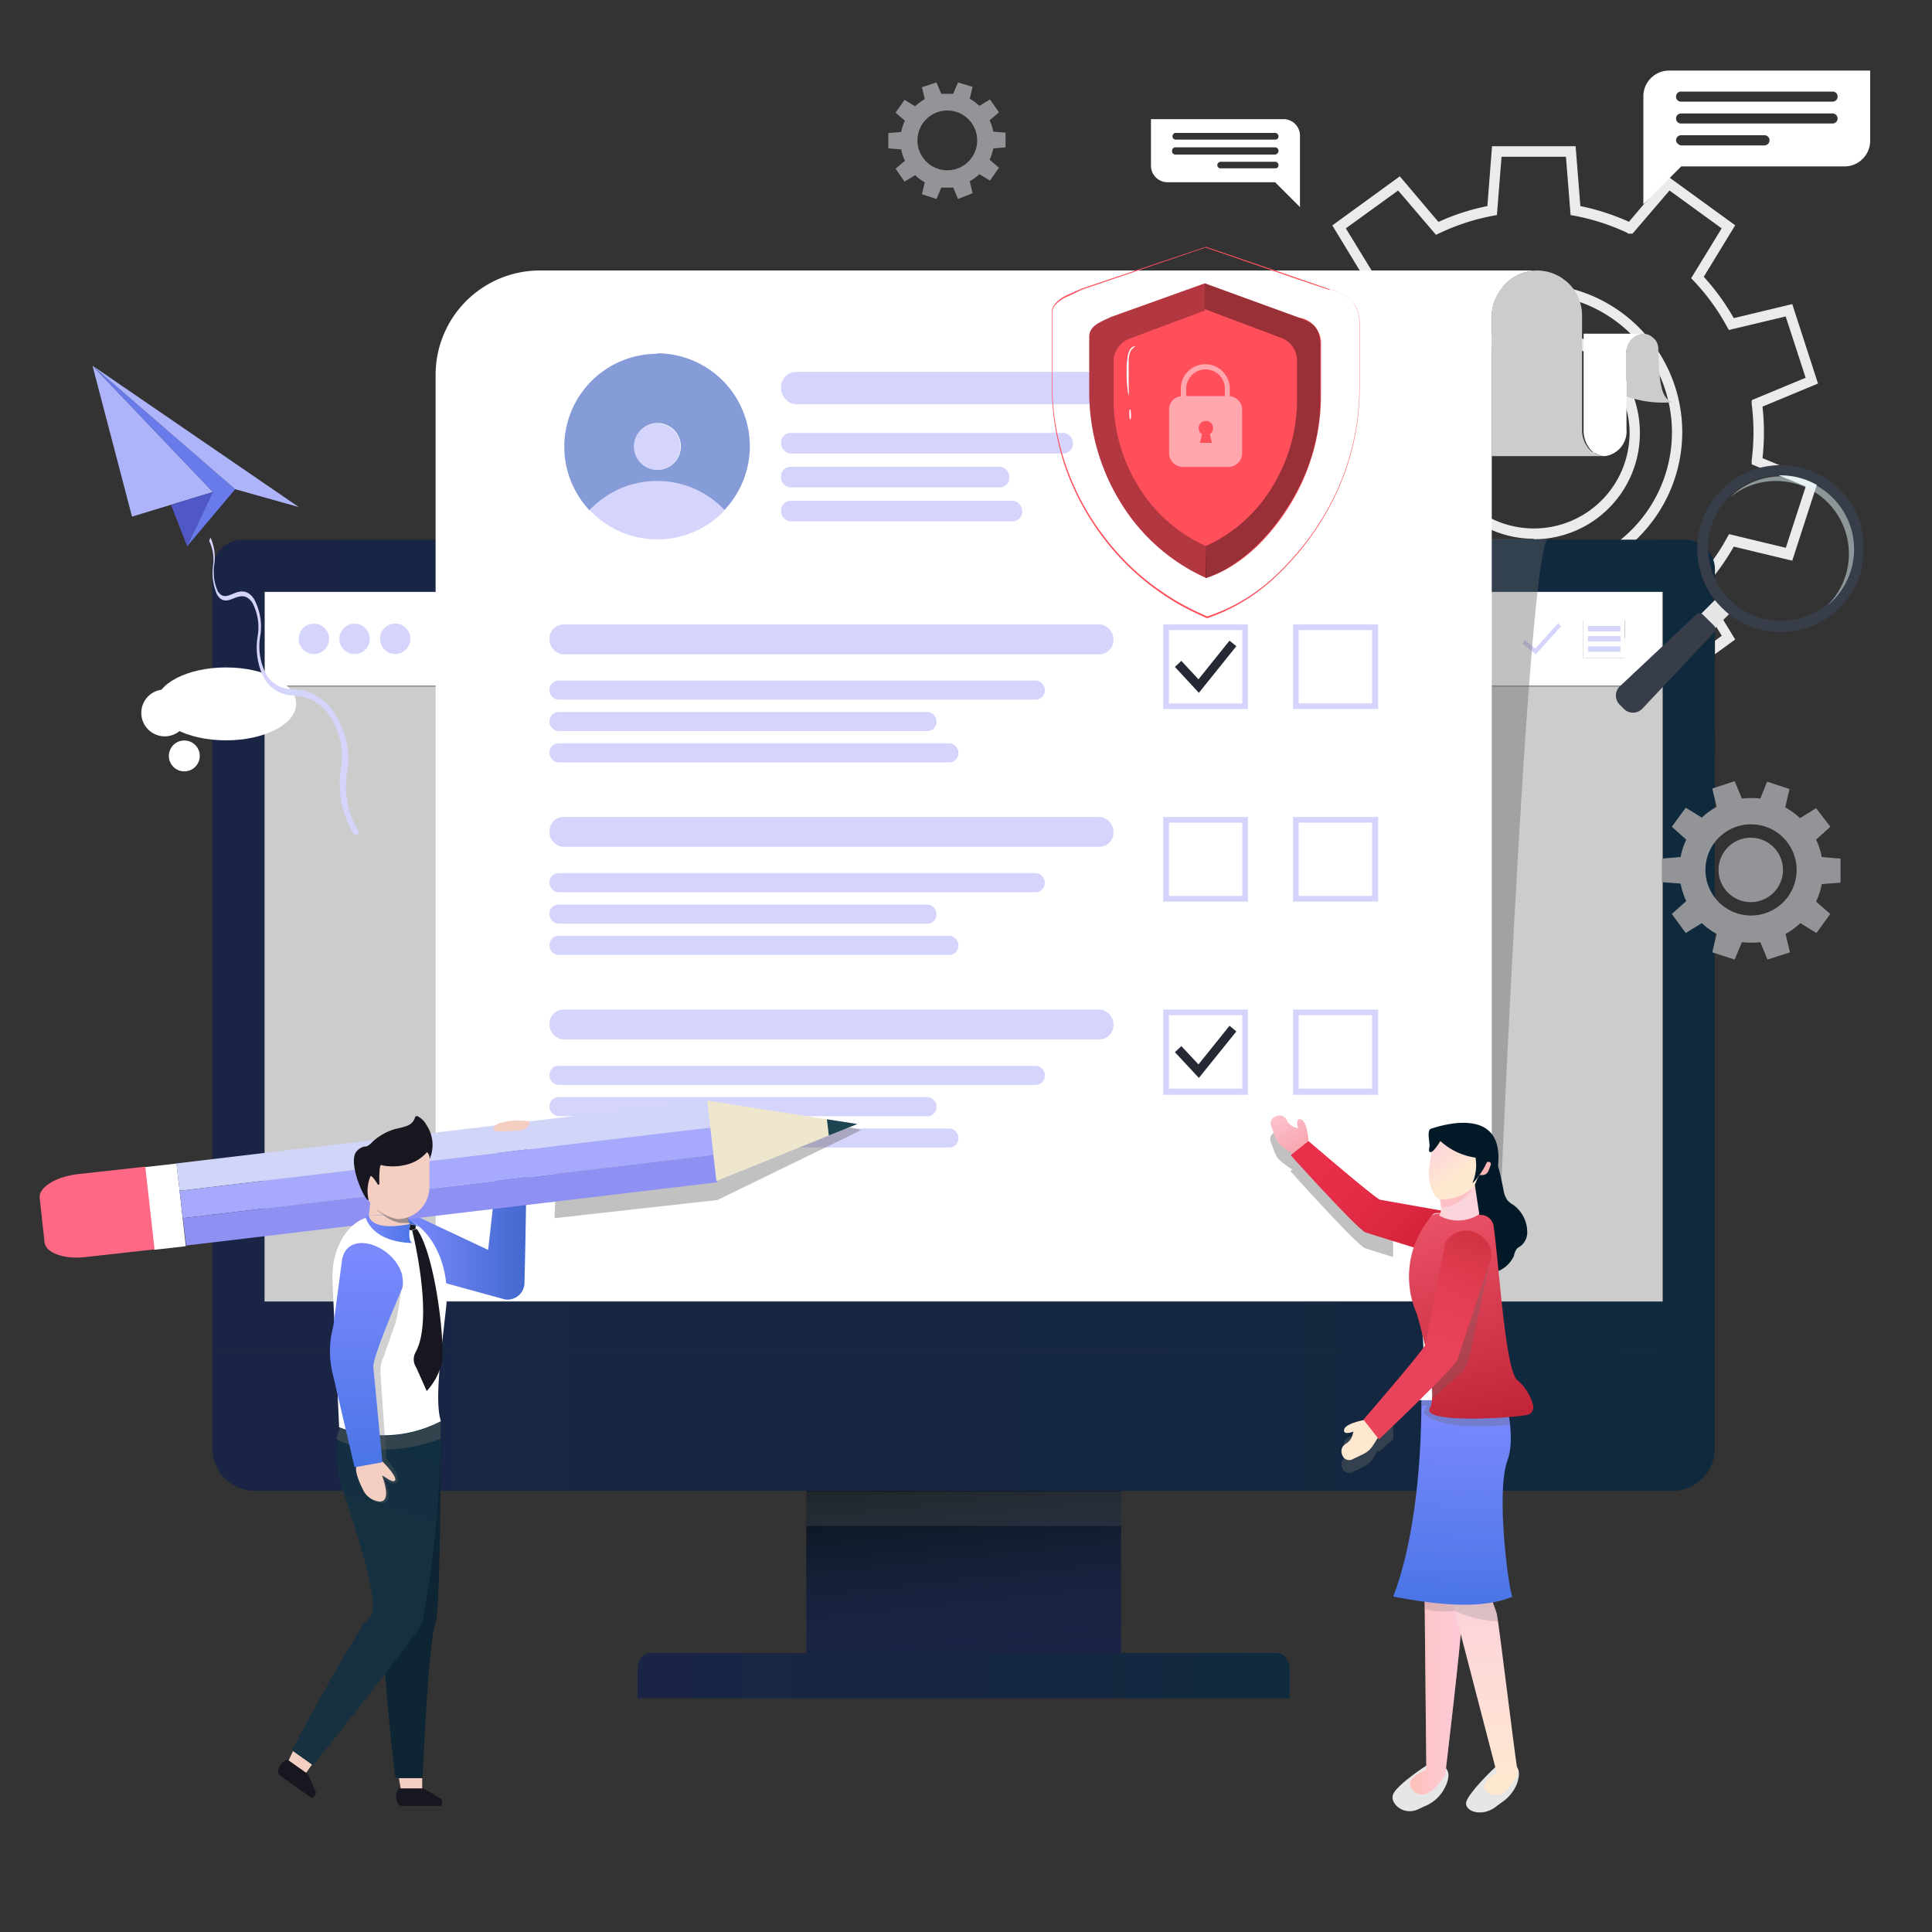 <svg xmlns="http://www.w3.org/2000/svg" xmlns:xlink="http://www.w3.org/1999/xlink" viewBox="0 0 150 150"><rect x="0" y="0" width="150" height="150" fill="#333333" stroke="none"/><defs><style>.cls-1{fill:none;}.cls-2{isolation:isolate;}.cls-3{opacity:0.9;}.cls-4,.cls-60,.cls-64{fill:#fff;}.cls-5{fill:url(#linear-gradient);}.cls-6{fill:url(#linear-gradient-2);}.cls-7{fill:#ccc;}.cls-8{fill:url(#linear-gradient-3);}.cls-16,.cls-31,.cls-33,.cls-40,.cls-42,.cls-50,.cls-9{mix-blend-mode:multiply;}.cls-9{opacity:0.25;}.cls-10,.cls-31{fill:#666667;}.cls-11{fill:url(#linear-gradient-4);}.cls-12{fill:gray;}.cls-13{fill:#e6e6e5;}.cls-14{fill:#cccbcb;}.cls-15{fill:#d5d4fc;}.cls-16,.cls-33,.cls-42{fill:#666;}.cls-16,.cls-40,.cls-63{opacity:0.4;}.cls-17{fill:#869cd8;}.cls-18{fill:#252934;}.cls-19{fill:url(#linear-gradient-5);}.cls-20{fill:#ff6985;}.cls-21{fill:#d1d5f8;}.cls-22{fill:#a7a9fc;}.cls-23{fill:#8e91f2;}.cls-24{fill:#efe6ce;}.cls-25{fill:#1d4551;}.cls-26{fill:#18171f;}.cls-27{fill:#f5cec2;}.cls-28{fill:#0e2533;}.cls-29{fill:url(#linear-gradient-6);}.cls-30{fill:url(#linear-gradient-7);}.cls-31,.cls-50{opacity:0.6;}.cls-32{fill:#2d0c03;}.cls-33,.cls-62{opacity:0.3;}.cls-34{fill:url(#linear-gradient-8);}.cls-35{fill:url(#linear-gradient-9);}.cls-36{fill:url(#linear-gradient-10);}.cls-37{fill:url(#linear-gradient-11);}.cls-38{fill:#e6e6e6;}.cls-39{fill:url(#linear-gradient-12);}.cls-40{fill:url(#linear-gradient-13);}.cls-41{fill:url(#linear-gradient-14);}.cls-42{opacity:0.2;}.cls-43{fill:url(#linear-gradient-15);}.cls-44{fill:#021927;}.cls-45{fill:url(#linear-gradient-16);}.cls-46{fill:url(#linear-gradient-17);}.cls-47{fill:url(#linear-gradient-18);}.cls-48{fill:url(#linear-gradient-19);}.cls-49{clip-path:url(#clip-path);}.cls-50,.cls-52{fill:#ffb6b6;}.cls-51{fill:url(#linear-gradient-20);}.cls-53{fill:#adb4fa;}.cls-54{fill:#5058c7;}.cls-55{fill:#697beb;}.cls-56{fill:#373d49;}.cls-57,.cls-60{mix-blend-mode:screen;}.cls-57,.cls-64{opacity:0.5;}.cls-58{fill:#e6f9ff;}.cls-59{fill:#939498;}.cls-61{fill:#ff4f5b;}</style><linearGradient id="linear-gradient" x1="16.49" y1="110.42" x2="133.14" y2="110.42" gradientUnits="userSpaceOnUse"><stop offset="0.01" stop-color="#1a2545"/><stop offset="0.61" stop-color="#162742"/><stop offset="1" stop-color="#0f2a3d"/></linearGradient><linearGradient id="linear-gradient-2" x1="16.49" y1="73.5" x2="133.14" y2="73.5" xlink:href="#linear-gradient"/><linearGradient id="linear-gradient-3" x1="75.51" y1="128.71" x2="74.08" y2="115.23" gradientUnits="userSpaceOnUse"><stop offset="0.01" stop-color="#1a2545"/><stop offset="0.3" stop-color="#182341"/><stop offset="0.61" stop-color="#141e34"/><stop offset="0.92" stop-color="#0c1620"/><stop offset="1" stop-color="#091319"/></linearGradient><linearGradient id="linear-gradient-4" x1="49.5" y1="130.09" x2="100.13" y2="130.09" xlink:href="#linear-gradient"/><linearGradient id="linear-gradient-5" x1="31.58" y1="94.92" x2="40.91" y2="94.92" gradientUnits="userSpaceOnUse"><stop offset="0" stop-color="#7b89fd"/><stop offset="1" stop-color="#4269cf"/></linearGradient><linearGradient id="linear-gradient-6" x1="31.95" y1="110.66" x2="24.34" y2="135.66" gradientUnits="userSpaceOnUse"><stop offset="0" stop-color="#122f41"/><stop offset="1" stop-color="#183141"/></linearGradient><linearGradient id="linear-gradient-7" x1="28.64" y1="94.85" x2="32.59" y2="94.85" xlink:href="#linear-gradient-5"/><linearGradient id="linear-gradient-8" x1="28.54" y1="97.16" x2="28.23" y2="114.01" gradientUnits="userSpaceOnUse"><stop offset="0" stop-color="#7b89fd"/><stop offset="1" stop-color="#4a75e6"/></linearGradient><linearGradient id="linear-gradient-9" x1="28.35" y1="95.47" x2="31.98" y2="95.47" xlink:href="#linear-gradient-8"/><linearGradient id="linear-gradient-10" x1="-13.81" y1="-385.21" x2="-16.39" y2="-387.18" gradientTransform="translate(-1.79 460.6) rotate(17.54)" gradientUnits="userSpaceOnUse"><stop offset="0" stop-color="#f7a6ae"/><stop offset="0.77" stop-color="#fcbbc8"/><stop offset="1" stop-color="#fec2d1"/></linearGradient><linearGradient id="linear-gradient-11" x1="4.51" y1="802.62" x2="20.54" y2="802.62" gradientTransform="translate(666.96 -483.43) rotate(45)" gradientUnits="userSpaceOnUse"><stop offset="0" stop-color="#ea2f4a"/><stop offset="0.31" stop-color="#e62d47"/><stop offset="0.64" stop-color="#d9263e"/><stop offset="0.96" stop-color="#c51a2e"/><stop offset="1" stop-color="#c2192c"/></linearGradient><linearGradient id="linear-gradient-12" x1="-252.16" y1="181.51" x2="-247.1" y2="181.51" gradientTransform="matrix(0.81, 0.03, 0.01, 1, 312.24, -43.32)" gradientUnits="userSpaceOnUse"><stop offset="0" stop-color="#fec2bc"/><stop offset="0.11" stop-color="#fec2c0"/><stop offset="0.56" stop-color="#fec2cd"/><stop offset="1" stop-color="#fec2d1"/></linearGradient><linearGradient id="linear-gradient-13" x1="-252.16" y1="181.51" x2="-247.1" y2="181.51" gradientTransform="matrix(0.81, 0.03, 0.01, 1, 312.24, -43.32)" gradientUnits="userSpaceOnUse"><stop offset="0" stop-color="#fec2bc"/><stop offset="0.31" stop-color="#fccccd"/><stop offset="0.66" stop-color="#fbd4da"/><stop offset="1" stop-color="#fbd6de"/></linearGradient><linearGradient id="linear-gradient-14" x1="114.83" y1="124.56" x2="115.29" y2="138.39" gradientUnits="userSpaceOnUse"><stop offset="0" stop-color="#fbd3db"/><stop offset="1" stop-color="#ffe8d0"/></linearGradient><linearGradient id="linear-gradient-15" x1="113.18" y1="109.25" x2="112.79" y2="124.41" xlink:href="#linear-gradient-8"/><linearGradient id="linear-gradient-16" x1="115.41" y1="110.1" x2="111.47" y2="94.15" gradientUnits="userSpaceOnUse"><stop offset="0" stop-color="#c22537"/><stop offset="1" stop-color="#ea5268"/></linearGradient><linearGradient id="linear-gradient-17" x1="2995.68" y1="-5735.7" x2="2992.98" y2="-5737.76" gradientTransform="matrix(0.23, -0.97, 0.97, 0.23, 5010.54, 4332.73)" gradientUnits="userSpaceOnUse"><stop offset="0" stop-color="#fbd3db"/><stop offset="0.44" stop-color="#fcd7d9"/><stop offset="0.89" stop-color="#fee4d2"/><stop offset="1" stop-color="#ffe8d0"/></linearGradient><linearGradient id="linear-gradient-18" x1="-768.31" y1="-5470.85" x2="-784.01" y2="-5464.07" gradientTransform="translate(4525.91 3421.22) rotate(-45)" gradientUnits="userSpaceOnUse"><stop offset="0" stop-color="#d43344"/><stop offset="0.01" stop-color="#d43345"/><stop offset="0.22" stop-color="#e13d52"/><stop offset="0.49" stop-color="#e8425a"/><stop offset="1" stop-color="#ea445c"/></linearGradient><linearGradient id="linear-gradient-19" x1="-5269.53" y1="362.46" x2="-5267.48" y2="358.06" gradientTransform="matrix(-0.84, 0.09, 0.1, 0.99, -4365.24, 197.47)" xlink:href="#linear-gradient-17"/><clipPath id="clip-path"><path class="cls-1" d="M111.88,93.87c.72.82,1,1.13,2,.68l.65-3.1-3,.13C111.67,92.57,111.91,93.49,111.88,93.87Z"/></clipPath><linearGradient id="linear-gradient-20" x1="53.63" y1="-419.92" x2="56.94" y2="-416.32" gradientTransform="matrix(0.81, 0.18, -0.22, 0.98, -23.33, 488.1)" xlink:href="#linear-gradient-17"/></defs><g class="cls-2"><g id="Layer_1" data-name="Layer 1"><g class="cls-3"><path class="cls-4" d="M122.33,55.74h-6.49l-.36-4.65a18,18,0,0,1-3.78-1.23l-3,3.55-5.24-3.81,2.43-4a18.39,18.39,0,0,1-2.33-3.21L99,43.5l-2-6.17,4.31-1.79a17.87,17.87,0,0,1,0-4L97,29.79l2-6.17,4.54,1.09a18.39,18.39,0,0,1,2.33-3.21l-2.43-4,5.24-3.81,3,3.54A17.38,17.38,0,0,1,115.48,16l.36-4.65h6.49L122.7,16a17.85,17.85,0,0,1,3.77,1.22l3-3.54,5.25,3.81-2.44,4a17.89,17.89,0,0,1,2.33,3.21l4.54-1.09,2,6.17-4.31,1.79a17.88,17.88,0,0,1,0,4l4.31,1.79-2,6.17-4.54-1.09a17.89,17.89,0,0,1-2.33,3.21l2.44,4-5.25,3.81-3-3.55a17.88,17.88,0,0,1-3.77,1.23Zm-5.75-.8h5l.36-4.52.3-.05A17.45,17.45,0,0,0,126.41,49l.27-.13,2.95,3.44,4.05-2.95-2.37-3.86.21-.23a16.79,16.79,0,0,0,2.57-3.53l.15-.27,4.41,1.06,1.55-4.77L136,36.05l0-.31a17.6,17.6,0,0,0,.14-2.18,17.89,17.89,0,0,0-.14-2.19l0-.3,4.19-1.74-1.55-4.76-4.41,1.05-.15-.26a16.85,16.85,0,0,0-2.57-3.54l-.21-.22,2.37-3.87-4.05-2.94-2.87,3.35h-.35l-.07-.07a17.3,17.3,0,0,0-4.09-1.32l-.3-.05-.36-4.53h-5l-.36,4.53-.3.05a16.94,16.94,0,0,0-4.15,1.35l-.28.13-2.94-3.44-4.06,2.94,2.37,3.87-.21.22a17.22,17.22,0,0,0-2.57,3.54l-.15.26-4.41-1.05L98,29.33l4.19,1.74,0,.3a16.1,16.1,0,0,0-.14,2.19,15.86,15.86,0,0,0,.14,2.18l0,.31L98,37.78l1.55,4.77,4.41-1.06.15.27a16.79,16.79,0,0,0,2.57,3.53l.21.22-2.37,3.87,4.06,2.95,2.94-3.45.28.14a17.37,17.37,0,0,0,4.15,1.35l.3.05Zm2.51-9.86a11.52,11.52,0,1,1,11.52-11.52A11.54,11.54,0,0,1,119.09,45.08Zm0-22.25a10.73,10.73,0,1,0,10.72,10.73A10.74,10.74,0,0,0,119.09,22.83Zm0,19a8.23,8.23,0,1,1,8.23-8.23A8.24,8.24,0,0,1,119.08,41.87Zm0-15.66a7.43,7.43,0,1,0,7.43,7.43A7.44,7.44,0,0,0,119.08,26.21Z"/></g><path class="cls-5" d="M16.49,105.09H133.14a0,0,0,0,1,0,0v7.36a3.3,3.3,0,0,1-3.3,3.3H19.79a3.3,3.3,0,0,1-3.3-3.3v-7.36A0,0,0,0,1,16.49,105.09Z"/><path class="cls-6" d="M133.14,105.09H16.49V44.23a2.33,2.33,0,0,1,2.33-2.33h112a2.33,2.33,0,0,1,2.33,2.33Z"/><rect class="cls-7" x="20.54" y="45.95" width="108.55" height="55.1"/><rect class="cls-8" x="62.6" y="115.76" width="24.44" height="12.78"/><g class="cls-9"><rect class="cls-10" x="62.6" y="115.81" width="24.44" height="2.67"/></g><path class="cls-11" d="M100.13,129.62v2.23H49.5v-2.23c0-.71.43-1.28,1-1.28H99.17a.73.73,0,0,1,.52.21A1.4,1.4,0,0,1,100.13,129.62Z"/><rect class="cls-4" x="20.56" y="45.97" width="108.51" height="7.27"/><path class="cls-12" d="M129.05,46v7.23H20.58V46H129.05m0,0H20.54v7.31H129.09V46Z"/><path class="cls-13" d="M112.9,51.63H36.73a2,2,0,0,1-2-2h0a2,2,0,0,1,2-2H112.9a2,2,0,0,1,2,2h0A2,2,0,0,1,112.9,51.63Z"/><rect class="cls-4" x="122.92" y="48.14" width="3.24" height="2.94"/><path class="cls-14" d="M126.16,48.14v2.92h-3.23V48.14h3.23m0,0h-3.26v2.95h3.26V48.13Z"/><rect class="cls-15" x="123.29" y="48.6" width="2.52" height="0.42"/><rect class="cls-15" x="123.29" y="49.39" width="2.52" height="0.42"/><rect class="cls-15" x="123.29" y="50.18" width="2.52" height="0.42"/><polygon class="cls-15" points="119.24 50.81 118.2 49.96 118.41 49.71 119.2 50.36 120.96 48.4 121.2 48.62 119.24 50.81"/><circle class="cls-15" cx="24.37" cy="49.6" r="1.18"/><circle class="cls-15" cx="27.53" cy="49.6" r="1.18"/><circle class="cls-15" cx="30.69" cy="49.6" r="1.18" transform="translate(-24.64 68.07) rotate(-76.72)"/><path class="cls-16" d="M116.17,101s2.35-58.15,4-59.15h-6.7V101Z"/><path class="cls-4" d="M41.91,21a8.1,8.1,0,0,0-8.09,8.1V101h82V24.63a3.61,3.61,0,0,1,3.5-3.63Z"/><path class="cls-7" d="M124.59,35.41h-8.78V24.63a3.61,3.61,0,0,1,3.5-3.63h0a3.56,3.56,0,0,1,1.39.28l.31.15.15.09a1.43,1.43,0,0,1,.22.15,3.16,3.16,0,0,1,.45.37,3.54,3.54,0,0,1,1,2.51v8.8a2.28,2.28,0,0,0,.5,1.46,1.45,1.45,0,0,0,.21.22l.1.08.07,0a1.19,1.19,0,0,0,.15.09A1.45,1.45,0,0,0,124.59,35.41Z"/><path class="cls-7" d="M128.75,27.06c.07,2.29.12,4,1.19,4.16a8.61,8.61,0,0,1-3.66-.44V27.09a1.22,1.22,0,0,1,1.22-1.18h0A1.28,1.28,0,0,1,128,26l.11.05,0,0,.08.05a.79.79,0,0,1,.15.12A1.08,1.08,0,0,1,128.75,27.06Z"/><path class="cls-4" d="M127.5,25.91a1.43,1.43,0,0,0-1.22,1.54v.92h0v4.94a1.94,1.94,0,0,1-1.65,2.1h0a1.45,1.45,0,0,1-.65-.16,1.19,1.19,0,0,1-.15-.09l-.07,0-.1-.08a1.45,1.45,0,0,1-.21-.22,2.28,2.28,0,0,1-.5-1.46V25.91Z"/><path class="cls-17" d="M51.05,27.47a7.21,7.21,0,0,0-5.28,12.15A7.25,7.25,0,0,1,51,37.38h0A7.43,7.43,0,0,1,54,38a7.27,7.27,0,0,1,2.23,1.61,7.21,7.21,0,0,0-5.19-12.18Zm0,9a1.81,1.81,0,1,1,1.81-1.79A1.81,1.81,0,0,1,51,36.48Z"/><circle class="cls-15" cx="51.02" cy="34.68" r="1.8"/><path class="cls-15" d="M56.27,39.62a7.2,7.2,0,0,1-10.47,0A7.15,7.15,0,0,1,48,38a7.27,7.27,0,0,1,3-.66h0A7.1,7.1,0,0,1,54,38,7.25,7.25,0,0,1,56.27,39.62Z"/><rect class="cls-15" x="60.64" y="28.87" width="25.81" height="2.52" rx="1.19"/><rect class="cls-15" x="60.64" y="33.61" width="22.67" height="1.6" rx="0.76"/><rect class="cls-15" x="60.64" y="36.24" width="17.72" height="1.6" rx="0.73"/><rect class="cls-15" x="60.64" y="38.88" width="18.72" height="1.6" rx="0.75"/><rect class="cls-15" x="42.66" y="48.48" width="43.79" height="2.32" rx="1.1"/><rect class="cls-15" x="42.66" y="52.84" width="38.46" height="1.48" rx="0.7"/><rect class="cls-15" x="42.66" y="55.28" width="30.05" height="1.48" rx="0.7"/><rect class="cls-15" x="42.66" y="57.71" width="31.75" height="1.48" rx="0.7"/><rect class="cls-15" x="42.66" y="63.43" width="43.79" height="2.32" rx="1.1"/><rect class="cls-15" x="42.66" y="67.79" width="38.46" height="1.48" rx="0.7"/><rect class="cls-15" x="42.66" y="70.23" width="30.05" height="1.48" rx="0.7"/><rect class="cls-15" x="42.66" y="72.66" width="31.75" height="1.48" rx="0.7"/><rect class="cls-15" x="42.66" y="78.38" width="43.79" height="2.32" rx="1.1"/><rect class="cls-15" x="42.66" y="82.75" width="38.46" height="1.48" rx="0.7"/><rect class="cls-15" x="42.66" y="85.18" width="30.05" height="1.48" rx="0.7"/><rect class="cls-15" x="42.66" y="87.61" width="31.75" height="1.48" rx="0.7"/><path class="cls-15" d="M90.31,48.48v6.57h6.58V48.48Zm6.14,6.13H90.76V48.92h5.69Z"/><polygon class="cls-18" points="93.08 53.79 91.22 51.78 91.72 51.31 93.05 52.74 95.46 49.74 95.99 50.17 93.08 53.79"/><path class="cls-15" d="M100.39,48.48v6.57H107V48.48Zm6.14,6.13h-5.7V48.92h5.7Z"/><path class="cls-15" d="M90.31,63.43V70h6.58V63.43Zm6.14,6.13H90.76V63.87h5.69Z"/><path class="cls-15" d="M100.39,63.43V70H107V63.43Zm6.14,6.13h-5.7V63.87h5.7Z"/><path class="cls-15" d="M90.31,78.38V85h6.58V78.38Zm6.14,6.14H90.76v-5.7h5.69Z"/><polygon class="cls-18" points="93.08 83.69 91.22 81.69 91.72 81.22 93.05 82.64 95.46 79.64 95.99 80.08 93.08 83.69"/><path class="cls-15" d="M100.39,78.38V85H107V78.38Zm6.14,6.14h-5.7v-5.7h5.7Z"/><path class="cls-19" d="M31.9,94.22l6,2.82L38.8,89h2.11s-.1,7.34-.19,10.62a1.32,1.32,0,0,1-1.51,1.27l-6.08-1.67S30.72,95.16,31.9,94.22Z"/><rect class="cls-4" x="11.58" y="90.46" width="2.49" height="6.46" transform="translate(-10.36 2.01) rotate(-6.4)"/><path class="cls-20" d="M12,97l-.72-6.42-5.34.59C4.25,91.4,3,92.21,3.08,93l.38,3.46c.09.81,1.51,1.33,3.15,1.14Z"/><polygon class="cls-16" points="43.05 94.58 55.7 93.17 66.86 87.74 65.38 87.35 43.22 90.49 43.05 94.58"/><rect class="cls-21" x="13.67" y="87.87" width="41.54" height="2.14" transform="translate(-10.27 4.69) rotate(-6.79)"/><rect class="cls-22" x="13.92" y="89.99" width="41.54" height="2.14" transform="translate(-10.52 4.74) rotate(-6.79)"/><rect class="cls-23" x="14.18" y="92.12" width="41.54" height="2.14" transform="translate(-10.77 4.78) rotate(-6.79)"/><polygon class="cls-24" points="55.62 91.69 58.03 90.72 64.35 88.16 66.56 87.27 64.2 86.9 57.47 85.85 54.91 85.45 55.62 91.69"/><polygon class="cls-25" points="64.35 88.16 66.56 87.27 64.2 86.9 64.35 88.16"/><path class="cls-26" d="M31,138.82h1.84l1.41.84c.13.15.08.55-.08.55h-3c-.14,0-.27-.13-.35-.33a1.05,1.05,0,0,1,.13-1Z"/><polygon class="cls-27" points="32.78 138.06 32.78 138.85 31.11 138.85 30.97 138.06 32.78 138.06"/><path class="cls-26" d="M22.37,136.6l1.49,1.05.67,1.51c0,.2-.25.49-.38.4l-2.42-1.71a.45.45,0,0,1-.11-.47,1.08,1.08,0,0,1,.71-.77Z"/><polygon class="cls-27" points="24.23 136.99 23.77 137.64 22.41 136.68 22.75 135.95 24.23 136.99"/><path class="cls-28" d="M34.23,110.34s0,14.66-.42,15.69c-.54,1.19-1,12-1,12H30.7s-1.38-10.87-.65-11.89c.62-.86-3.05-9.21-3.11-11S27,111,27,111Z"/><path class="cls-29" d="M34.23,110.34s0,3.26-.19,5.75A81.35,81.35,0,0,1,32.77,126c-.53,1.19-8.47,11.05-8.47,11.05l-1.64-1.17s5.13-9.62,6.09-10.41-1.75-8.56-2.29-10.25a10.25,10.25,0,0,1-.07-4.39Z"/><path class="cls-4" d="M34.63,101.57c-.46,4.09-.87,7.27-.4,8.77a9.68,9.68,0,0,1-7.9.47l-.51-11.24c-.14-2.31.92-4.42,2.53-5h0l.27-.09h0a.82.82,0,0,0,.23.39c.32.3,1.1.6,3,.23a.58.58,0,0,1-.16-.41C33.66,95.6,35,98.45,34.63,101.57Z"/><path class="cls-30" d="M28.64,94.43a4.19,4.19,0,0,1,3.21.63,1.17,1.17,0,0,1,.74.29,4.06,4.06,0,0,0-1-.75C31.31,94.52,28.64,94.43,28.64,94.43Z"/><path class="cls-27" d="M31.85,95.06c-1.88.37-2.66.07-3-.23a.82.82,0,0,1-.23-.39h0a2.74,2.74,0,0,1,.7-.09h1.3a3.44,3.44,0,0,1,1.05.31A.58.58,0,0,0,31.85,95.06Z"/><path class="cls-27" d="M28.87,94.83a.5.5,0,0,1-.23-.39A.82.82,0,0,0,28.87,94.83Z"/><path class="cls-27" d="M31.69,94.65a3.44,3.44,0,0,0-1.05-.31h-1.3a2.74,2.74,0,0,0-.7.09.2.2,0,0,1,0-.07l.11-1,2.94.87A2.84,2.84,0,0,1,31.69,94.65Z"/><path class="cls-31" d="M29.31,94l.45.32a2.89,2.89,0,0,0,1.32.63l.67,0a.59.59,0,0,1,.15-.7l-1.72-.17-.86-.68Z"/><path class="cls-27" d="M30.85,94.65h0a3.52,3.52,0,0,1-2.8-2.8V90.13a1.35,1.35,0,0,1,1.35-1.35h2.94a1,1,0,0,1,1,1v2.35A2.49,2.49,0,0,1,30.85,94.65Z"/><polygon class="cls-32" points="29.38 90.35 29.38 90.35 29.38 90.35 29.38 90.35"/><polygon class="cls-32" points="29.38 90.35 29.38 90.35 29.38 90.35 29.38 90.35"/><path class="cls-33" d="M31.16,98.78c.26,0-.35,3.93-.51,4.09l-.86,2.46a2.58,2.58,0,0,0-.25,1.31l.46,6.63s1.11,1.28.87,1.74-1-.16-1-.16.57,1.37.15,1.73-1.21-.19-1.21-.19l-1.19-11.2Z"/><path class="cls-16" d="M26.39,110.86l-.29.85s2.85,1.87,8.11,0l0-1.32A9.56,9.56,0,0,1,26.39,110.86Z"/><path class="cls-27" d="M29.68,113.45s1.14,1.15,1,1.47-1-.43-1-.34.79,2-.2,2a1.58,1.58,0,0,1-1.3-.93s-.78-1.48-.46-1.86Z"/><path class="cls-34" d="M31.24,100s-2.39,5.48-2.25,6.18l.7,7.35-2.16.39-1.72-7.35a7.33,7.33,0,0,1,.06-3.57l.68-5.14C27,95,31.76,97.15,31.24,100Z"/><path class="cls-35" d="M32,96.5s-2.89.09-3.63-2h0a.29.29,0,0,1,.27-.09h0a.82.82,0,0,0,.23.39c.32.3,1.1.6,3,.23C31.85,95.06,31.61,96.29,32,96.5Z"/><path class="cls-26" d="M28.62,93.17c-.25.17-1.58-2.72-1-3.69a1.14,1.14,0,0,1,.65-.46c.09,0,.22,0,.31-.08a1.43,1.43,0,0,0,.35-.3,4.42,4.42,0,0,1,1.81-1,5.2,5.2,0,0,0,.86-.23,1,1,0,0,0,.61-.61.2.2,0,0,1,.06-.12.17.17,0,0,1,.18,0,1.57,1.57,0,0,1,.65.65A2.76,2.76,0,0,1,33.35,90a.65.65,0,0,0-.2-.55,3,3,0,0,1-1.31.89,4.22,4.22,0,0,1-2.24.12c-.15-.12-.16,1-.15,1.48a.07.07,0,0,1-.13,0c-.18-.29-.48-.72-.56-.61A3,3,0,0,0,28.62,93.17Z"/><path class="cls-27" d="M38.9,87.17a.87.87,0,0,0-.55.36c-.08.15-.08.29.25.3s1.19,0,1.75-.07a.83.83,0,0,0,.76-.52h0c0-.09,0-.18-.16-.2A5.18,5.18,0,0,0,38.9,87.17Z"/><path class="cls-26" d="M32,95.53s1.73,6.83.26,9.47a1.14,1.14,0,0,0,.06,1.18l.81,1.82a4.91,4.91,0,0,0,1.22-2.42c.13-2.3-.69-8.43-2-10.17Z"/><path class="cls-26" d="M31.79,95.47l.06-.41a4.11,4.11,0,0,1,.42.08l0,.27-.34.12Z"/><path class="cls-16" d="M107.16,94.42l1,.18v3L106,96.92c-.66-.23-5.82-6-5.82-6l.15-.12a9.58,9.58,0,0,1-.84-.6c-.44-.35-.5-.68-.82-1.53a.56.56,0,0,1,.38-.78.64.64,0,0,1,.83.3,1.06,1.06,0,0,0,.63.56l.24.08s-.25-.84.23-.7.58,1.64.59,1.7C101.83,90.07,106.82,94.35,107.16,94.42Z"/><path class="cls-36" d="M101.6,88.6s-.1-1.55-.59-1.69-.23.69-.23.69l-.24-.08a1,1,0,0,1-.63-.55h0a.63.63,0,0,0-.83-.31.57.57,0,0,0-.38.78c.32.85.38,1.19.82,1.54s.85.6.85.6Z"/><path class="cls-37" d="M114.75,94.49l-7.59-1.34c-.35-.07-5.57-4.56-5.57-4.56l-1.38,1.1s5.16,5.74,5.82,6L113.46,98a1.47,1.47,0,0,0,1.39-.26,1.9,1.9,0,0,0,.39-2.91A.84.84,0,0,0,114.75,94.49Z"/><path class="cls-38" d="M110.94,137l-.07,0c-.35.21-2.48,1.64-2.72,2.34s.85,1.68,2,1.11l.43-.2a3,3,0,0,0,1.47-1.23C112.75,137.85,112.65,136.83,110.94,137Z"/><path class="cls-39" d="M113.45,126.14c0-.48-.72-3.74-.48-3.74l-2.38-.08.15,15.08s-1.84.69-1.1,1.53c1.18,1.34,2.57-1.17,2.57-1.17S113.49,127,113.45,126.14Z"/><path class="cls-40" d="M113.45,126.14c0-.48-.72-3.74-.48-3.74l-2.38-.08.15,15.08s-1.84.69-1.1,1.53c1.18,1.34,2.57-1.17,2.57-1.17S113.49,127,113.45,126.14Z"/><path class="cls-38" d="M116.17,137.2l-.07,0c-.31.28-2.17,2.1-2.27,2.76s1.21,1.15,2.3.32l.4-.3a3.2,3.2,0,0,0,1.23-1.45C118.18,137.36,117.87,136.54,116.17,137.2Z"/><path class="cls-41" d="M116.22,125.34c-.09-.47-1.42-3.55-1.13-3.6l-2.89.47,4,15.4s-1.48.94-.8,1.47c1.13.87,1.86-.34,2.32-1.09.17-.28.1-.42.06-.75C117.46,135.09,116.38,126.1,116.22,125.34Z"/><path class="cls-42" d="M110.62,124.93a6.05,6.05,0,0,0,2.31.13,9,9,0,0,0,3.38.83,4.39,4.39,0,0,0-.41-1.47l-5.28-.79Z"/><path class="cls-43" d="M110.36,108.57c0,6.06-.73,11.58-2.19,15.39,3.57.67,6.92,1,9.26,0-.24-.14-1.34-8.07-.38-10.62.59-1.54,0-4.63-.42-4.75Z"/><path class="cls-4" d="M115.87,108.71h-5.5c-.45,0-.32-.23-.22-.69a13.29,13.29,0,0,0,.14-5.52c-.2-1-1-2.1-.7-4.41a8.48,8.48,0,0,1,1.61-3.73.4.4,0,0,1,.33-.18h3.14c.79,0,1.24.77,1.27,1.6.15,4.22.91,8.6.74,12.63C116.67,108.79,116.23,108.71,115.87,108.71Z"/><path class="cls-33" d="M110.36,109.15h.46s-.46.46-.23.64,1.34,1.32,6.65.82l-.48-1.89h-6.39Z"/><path class="cls-44" d="M116.93,93a.82.82,0,0,0,.12.2,1.74,1.74,0,0,0,.43.34,2.6,2.6,0,0,1,1.09,2,1.38,1.38,0,0,1-.5,1.2,1.49,1.49,0,0,0-.29.2,1.26,1.26,0,0,0-.24.57,2.33,2.33,0,0,1-1.77,1.33,1.49,1.49,0,0,1-1.68-.74,3.43,3.43,0,0,1,0-2.19,2.83,2.83,0,0,0,.19-1.49c0-.13-.1-.24-.14-.38a11.33,11.33,0,0,1,.08-1.63c.12-.83.18-.68.55-1.43a7,7,0,0,0,.56-1.09l.57,0c.43,0,.81,2.51.9,2.82A1.76,1.76,0,0,0,116.93,93Z"/><path class="cls-45" d="M110,102s1.78,6,1,7.35c-.61,1.12,5.83.81,7.54.51a.61.61,0,0,0,.49-.75,3.74,3.74,0,0,0-1.27-2c-.92-1-1.39-9.16-1.8-11.94a1,1,0,0,0-.94-.84,31.51,31.51,0,0,0-3.51-.1.58.58,0,0,0-.38.21A7.17,7.17,0,0,0,110,102Z"/><path class="cls-16" d="M105.86,111.26l2.31-2.71v3.18l-1.11,1-.09-.11c-.1.18-.24.42-.41.67-.34.48-.67.57-1.52,1a.57.57,0,0,1-.82-.31.66.66,0,0,1,.26-.87,1.2,1.2,0,0,0,.53-.7l.07-.25s-.84.34-.72-.17,1.11-.65,1.52-.73Z"/><path class="cls-46" d="M106.06,110.22s-1.58.26-1.7.76.72.17.72.17l-.07.26a1.15,1.15,0,0,1-.53.69h0a.67.67,0,0,0-.26.88.56.56,0,0,0,.82.3c.85-.41,1.18-.5,1.52-1s.57-.93.57-.93Z"/><path class="cls-33" d="M115.79,97.35l-1.7,8a2.56,2.56,0,0,1-.77,1.35l-2.12,1.91-.14-2,1.74-1.64Z"/><path class="cls-47" d="M112.18,96.63l-1.53,7.79c-.09.36-4.79,5.8-4.79,5.8l1.2,1.53s5.87-5.55,6.11-6.23l2.53-7.64a1.48,1.48,0,0,0-.23-1.42,1.91,1.91,0,0,0-3-.34A1,1,0,0,0,112.18,96.63Z"/><path class="cls-48" d="M111.73,94.37a3,3,0,0,0,3.12-.1l-.41-2.72-3,.31C111.76,92.88,112.08,93.92,111.73,94.37Z"/><g class="cls-49"><path class="cls-50" d="M114.23,92.45s-1.91,2.38-3.35.62l.53-.64,1.65.24,1.25-.78Z"/></g><path class="cls-51" d="M115.52,89l-.29,1.12L115,91v0l-.24.41a1.84,1.84,0,0,0-.17.38h0c-.41,1.12-2.91,1.7-3.17,1.06a3.29,3.29,0,0,1-.46-2.2l.4-2.55Z"/><path class="cls-52" d="M115.75,90.42l-.19.5a.51.51,0,0,1-.52.31l-.13,0-.07,0,.17-.41.25-.61h.38A.19.19,0,0,1,115.75,90.42Z"/><path class="cls-44" d="M115.54,90l.75.63c.65-5.18-5.1-3-5.18-3-.31.09-.16.78-.12,1.31,0,.14-.14.53.09.51s.63-.67.75-.86a5.15,5.15,0,0,0,2.73,1.29,3.51,3.51,0,0,1-.2,1.87C114.15,92.18,115.22,90.93,115.54,90Z"/><polygon class="cls-53" points="16.53 38.2 10.25 40.11 7.18 28.39 16.53 38.2"/><polygon class="cls-54" points="16.53 38.2 14.53 42.41 13.28 39.19 16.53 38.2"/><polygon class="cls-55" points="14.53 42.41 18.26 37.98 7.18 28.39 16.53 38.2 14.53 42.41"/><polygon class="cls-53" points="18.26 37.98 23.2 39.37 7.18 28.39 18.26 37.98"/><rect class="cls-38" x="132.14" y="46.72" width="2.39" height="1.55" transform="translate(5.47 108.19) rotate(-45)"/><path class="cls-56" d="M131.84,43.51a5.55,5.55,0,0,0,.22,1,6.3,6.3,0,0,0,.49,1.17,6,6,0,0,0,.6.92,8.42,8.42,0,0,0,1.09,1.09,6.5,6.5,0,0,0,6.61.84,6.66,6.66,0,0,0,.91-.49,6.27,6.27,0,0,0,1.07-.87,6.75,6.75,0,0,0,.7-.82l.12-.18c.09-.13.17-.26.25-.4l.09-.18a6.42,6.42,0,0,0,.57-1.51,1.16,1.16,0,0,1,0-.18c0-.13.05-.26.07-.4a.88.88,0,0,1,0-.17,7,7,0,0,0,0-1.52c0-.06,0-.12,0-.18s0-.26-.08-.4a.85.85,0,0,0,0-.17,6.15,6.15,0,0,0-.67-1.69,5.25,5.25,0,0,0-.38-.58,5.94,5.94,0,0,0-.66-.78,6.48,6.48,0,0,0-9.16,0,6.28,6.28,0,0,0-1.44,2.18,7.23,7.23,0,0,0-.35,1.18,7.94,7.94,0,0,0-.11,1A6.68,6.68,0,0,0,131.84,43.51Zm.76-1.18a5.37,5.37,0,0,1,.13-1,5.66,5.66,0,0,1,.4-1.18,5.41,5.41,0,0,1,1.12-1.59,5.66,5.66,0,0,1,8,0l.18.19a5.09,5.09,0,0,1,.46.58,5.46,5.46,0,0,1,.8,1.69c0,.05,0,.11.05.17s.06.27.08.4l0,.18a6,6,0,0,1,0,1.52l0,.17c0,.14-.05.27-.08.4s0,.12,0,.18a5.66,5.66,0,0,1-.67,1.51l-.11.18-.3.4-.15.18-.23.24a5.68,5.68,0,0,1-1.59,1.12c-.18.08-.37.16-.55.22a5.66,5.66,0,0,1-5.86-1.34,5.58,5.58,0,0,1-1.32-2.08,5.67,5.67,0,0,1-.26-1A5.85,5.85,0,0,1,132.6,42.33Z"/><g class="cls-57"><path class="cls-58" d="M133.89,39a5.65,5.65,0,0,1,8,8,4.48,4.48,0,0,0,.4-.36,5.65,5.65,0,0,0-8-8A4.38,4.38,0,0,0,133.89,39Z"/></g><path class="cls-56" d="M126.1,55.06l-.34-.34a1,1,0,0,1,0-1.43l5.93-5.57a.37.37,0,0,1,.52,0l.87.86a.37.37,0,0,1,0,.52L127.53,55A1,1,0,0,1,126.1,55.06Z"/><path class="cls-59" d="M135.24,62l-.56-1.35-1.74.57.34,1.42a5.56,5.56,0,0,0-1.15.84l-1.25-.77-1.08,1.48,1.12,1h0a5.48,5.48,0,0,0-.44,1.35l-1.46.12v1.83l1.46.11h0a5.7,5.7,0,0,0,.44,1.36l-1.12,1,1.08,1.48,1.25-.77a5.56,5.56,0,0,0,1.15.84l-.34,1.43,1.74.56.56-1.35a6.41,6.41,0,0,0,1.43,0l.56,1.35,1.74-.56-.34-1.43h0a5.56,5.56,0,0,0,1.15-.84h0l1.25.77,1.07-1.48L141,70a5.7,5.7,0,0,0,.44-1.36h0l1.46-.11V66.66l-1.46-.12a5.48,5.48,0,0,0-.44-1.35h0l1.11-1L141,62.75l-1.25.77a5.56,5.56,0,0,0-1.15-.84h0l.34-1.42-1.74-.57L136.67,62h0a6.41,6.41,0,0,0-1.43,0Zm.71,2a3.54,3.54,0,1,1-3.54,3.54A3.54,3.54,0,0,1,136,64Zm-2.52,3.54a2.5,2.5,0,1,1,2.5,2.5A2.5,2.5,0,0,1,133.43,67.57Z"/><path class="cls-59" d="M73.08,7.29l-.37-.89-1.13.37.22.93a3.71,3.71,0,0,0-.75.55l-.82-.5-.7,1,.73.62h0a3.37,3.37,0,0,0-.29.88l-1,.08v1.19l1,.08h0a3.25,3.25,0,0,0,.29.88l-.73.62.7,1,.82-.5a3.37,3.37,0,0,0,.75.55l-.22.93,1.13.37.37-.89a3.55,3.55,0,0,0,.46,0,3.59,3.59,0,0,0,.47,0l.37.89L75.51,15l-.22-.93h0a3.37,3.37,0,0,0,.75-.55h0l.82.5.7-1-.73-.62a3.64,3.64,0,0,0,.29-.88h0l.95-.08V10.3l-.95-.08a3.79,3.79,0,0,0-.29-.88h0l.73-.62-.7-1-.82.5a3.71,3.71,0,0,0-.75-.55h0l.22-.93L74.38,6.4,74,7.29h0a3.59,3.59,0,0,0-.47,0A3.55,3.55,0,0,0,73.08,7.29Zm.46,1.29a2.32,2.32,0,1,1-2.31,2.32A2.32,2.32,0,0,1,73.54,8.58Z"/><ellipse class="cls-60" cx="17.55" cy="54.65" rx="5.44" ry="2.83"/><circle class="cls-60" cx="12.79" cy="55.35" r="1.82"/><circle class="cls-60" cx="14.31" cy="58.69" r="1.2"/><path class="cls-4" d="M99.66,9.25H89.36v3.61a1.29,1.29,0,0,0,1.28,1.29H99l1.93,1.93V10.53A1.28,1.28,0,0,0,99.66,9.25ZM99.2,13a.29.29,0,0,1-.18.07H94.78a.25.25,0,0,1-.18-.44.29.29,0,0,1,.18-.07H99a.26.26,0,0,1,.26.26A.25.25,0,0,1,99.2,13Zm0-1.12A.25.25,0,0,1,99,12H91.29A.26.26,0,0,1,91,11.7a.27.27,0,0,1,.07-.18.26.26,0,0,1,.19-.08H99a.26.26,0,0,1,.26.26A.25.25,0,0,1,99.2,11.88Zm0-1.12a.25.25,0,0,1-.18.08H91.29a.26.26,0,0,1-.26-.26.29.29,0,0,1,.07-.18.26.26,0,0,1,.19-.08H99a.26.26,0,0,1,.26.26A.23.23,0,0,1,99.2,10.76Z"/><path class="cls-4" d="M127.59,7.43v8.43l2.94-2.94h12.72A2,2,0,0,0,145.2,11V5.48H129.54A2,2,0,0,0,127.59,7.43Zm2.54,3.47a.39.39,0,0,1,.39-.4H137a.4.4,0,0,1,.28.12.4.4,0,0,1-.28.67h-6.44a.4.4,0,0,1-.28-.12A.39.39,0,0,1,130.13,10.9Zm0-1.7a.38.38,0,0,1,.39-.39h11.76a.39.39,0,0,1,0,.78H130.52a.39.39,0,0,1-.28-.11A.41.41,0,0,1,130.13,9.2Zm0-1.7a.38.38,0,0,1,.39-.39h11.76a.38.38,0,0,1,.39.39.38.38,0,0,1-.39.39H130.52a.38.38,0,0,1-.39-.39Z"/><path class="cls-15" d="M27.53,64.84a7.51,7.51,0,0,1-1.08-5.07,5.64,5.64,0,0,0-.84-4.16A3.47,3.47,0,0,0,22.8,54a2.64,2.64,0,0,1-2.33-1.41A5.25,5.25,0,0,1,20,49.43a4.09,4.09,0,0,0-.41-2.64c-.48-.7-1-.51-1.45-.33s-.92.35-1.3-.32a4.19,4.19,0,0,1-.3-2.22A3.34,3.34,0,0,0,16.24,42l.1-.27a3.71,3.71,0,0,1,.29,2.14,3.78,3.78,0,0,0,.26,2c.34.58.74.42,1.18.24s1.07-.44,1.63.36a4.48,4.48,0,0,1,.49,3,4.69,4.69,0,0,0,.46,2.85,2.3,2.3,0,0,0,2.12,1.19,3.83,3.83,0,0,1,3.16,1.83,6.3,6.3,0,0,1,1,4.73,6.76,6.76,0,0,0,1,4.64Z"/><path class="cls-61" d="M100.85,24.66,93.54,22l-7.23,2.59c-.93.44-1.74.7-1.74,1.56v4.29A16.27,16.27,0,0,0,87,39a14.93,14.93,0,0,0,6.66,5.88c3-1,5.17-3.53,6.52-5.72a16.22,16.22,0,0,0,2.38-8.53V26.78A2,2,0,0,0,100.85,24.66Z"/><g class="cls-62"><path d="M93.61,42.39a11.82,11.82,0,0,1-5.26-4.69A12.81,12.81,0,0,1,86.46,31v-3a1.9,1.9,0,0,1,1.23-1.7l5.85-2.19V22l-7.23,2.59c-.76.33-1.74.7-1.74,1.56v4.29A16.27,16.27,0,0,0,87,39a14.93,14.93,0,0,0,6.66,5.88Z"/></g><g class="cls-63"><path d="M93.61,44.88a8.92,8.92,0,0,0,1.44-.62,13,13,0,0,0,3-2.39A16.4,16.4,0,0,0,100.2,39a15.45,15.45,0,0,0,2.31-8.61V26.88c0-1.76-.91-1.89-1.67-2.22L93.54,22v2l5.93,2.23A1.89,1.89,0,0,1,100.7,28v3a12.8,12.8,0,0,1-1.89,6.74,11.54,11.54,0,0,1-5.2,4.66Z"/></g><path class="cls-64" d="M95.48,30.76v-.58a1.9,1.9,0,1,0-3.8,0v.59a1,1,0,0,0-.91,1v3.42a1.07,1.07,0,0,0,1.06,1.06h3.54a1.07,1.07,0,0,0,1.07-1.06V31.81A1.06,1.06,0,0,0,95.48,30.76ZM94.1,34.38h-.93l.15-.67a.56.56,0,1,1,.61,0C94,34,94.1,34.38,94.1,34.38Zm1-3.63h-3v-.57a1.49,1.49,0,1,1,3,0Z"/><path class="cls-4" d="M87.64,30.72a3.59,3.59,0,0,1-.11-.6,11.94,11.94,0,0,1-.06-1.45c0-.29,0-.56.06-.8a1.72,1.72,0,0,1,.16-.65A.7.7,0,0,1,88,26.9c.1,0,.16,0,.16,0a.89.89,0,0,0-.4.4,2,2,0,0,0-.13.62c0,.24,0,.51,0,.79,0,.56,0,1.08,0,1.44A3.55,3.55,0,0,1,87.64,30.72Z"/><path class="cls-4" d="M87.75,32.58s-.07-.17-.07-.39,0-.4.06-.4.06.18.07.4S87.79,32.58,87.75,32.58Z"/><path class="cls-61" d="M103.33,22.49a3.46,3.46,0,0,1,.58.19,2.81,2.81,0,0,1,.65.35,2.3,2.3,0,0,1,.69.75,2.67,2.67,0,0,1,.31,1.24c0,.47,0,1,0,1.53,0,1.1,0,2.36,0,3.76a19.39,19.39,0,0,1-2.6,9.52,21.28,21.28,0,0,1-3.69,4.73A14.44,14.44,0,0,1,93.72,48h0c-.75-.33-1.5-.69-2.23-1.1a21.31,21.31,0,0,1-2.13-1.42,19.44,19.44,0,0,1-3.72-3.75,20.13,20.13,0,0,1-2.77-5,19.78,19.78,0,0,1-1.16-5.39c-.06-.89-.05-1.78-.05-2.65V24.79c0-.21,0-.41,0-.63a1.28,1.28,0,0,1,.25-.57,2.83,2.83,0,0,1,1-.71L84,22.4h0l9.63-3.24h0l7.14,2.44,1.9.66.5.17.16.06-.17,0-.49-.16-1.91-.64L93.6,19.22h0L84,22.49h0L82.93,23a2.68,2.68,0,0,0-1,.68,1.1,1.1,0,0,0-.23.53c0,.19,0,.4,0,.61V28.6c0,.87,0,1.76.05,2.65A19.53,19.53,0,0,0,85.7,41.62a19.19,19.19,0,0,0,3.69,3.73,21.65,21.65,0,0,0,2.12,1.41,22.87,22.87,0,0,0,2.22,1.1h0a14.2,14.2,0,0,0,5.52-3.38,21.33,21.33,0,0,0,3.68-4.69,19.41,19.41,0,0,0,2.61-9.48c0-1.4,0-2.66,0-3.76V25a2.59,2.59,0,0,0-.31-1.22,2.23,2.23,0,0,0-.66-.75,2.81,2.81,0,0,0-.65-.35,3.61,3.61,0,0,0-.42-.16Z"/></g></g></svg>